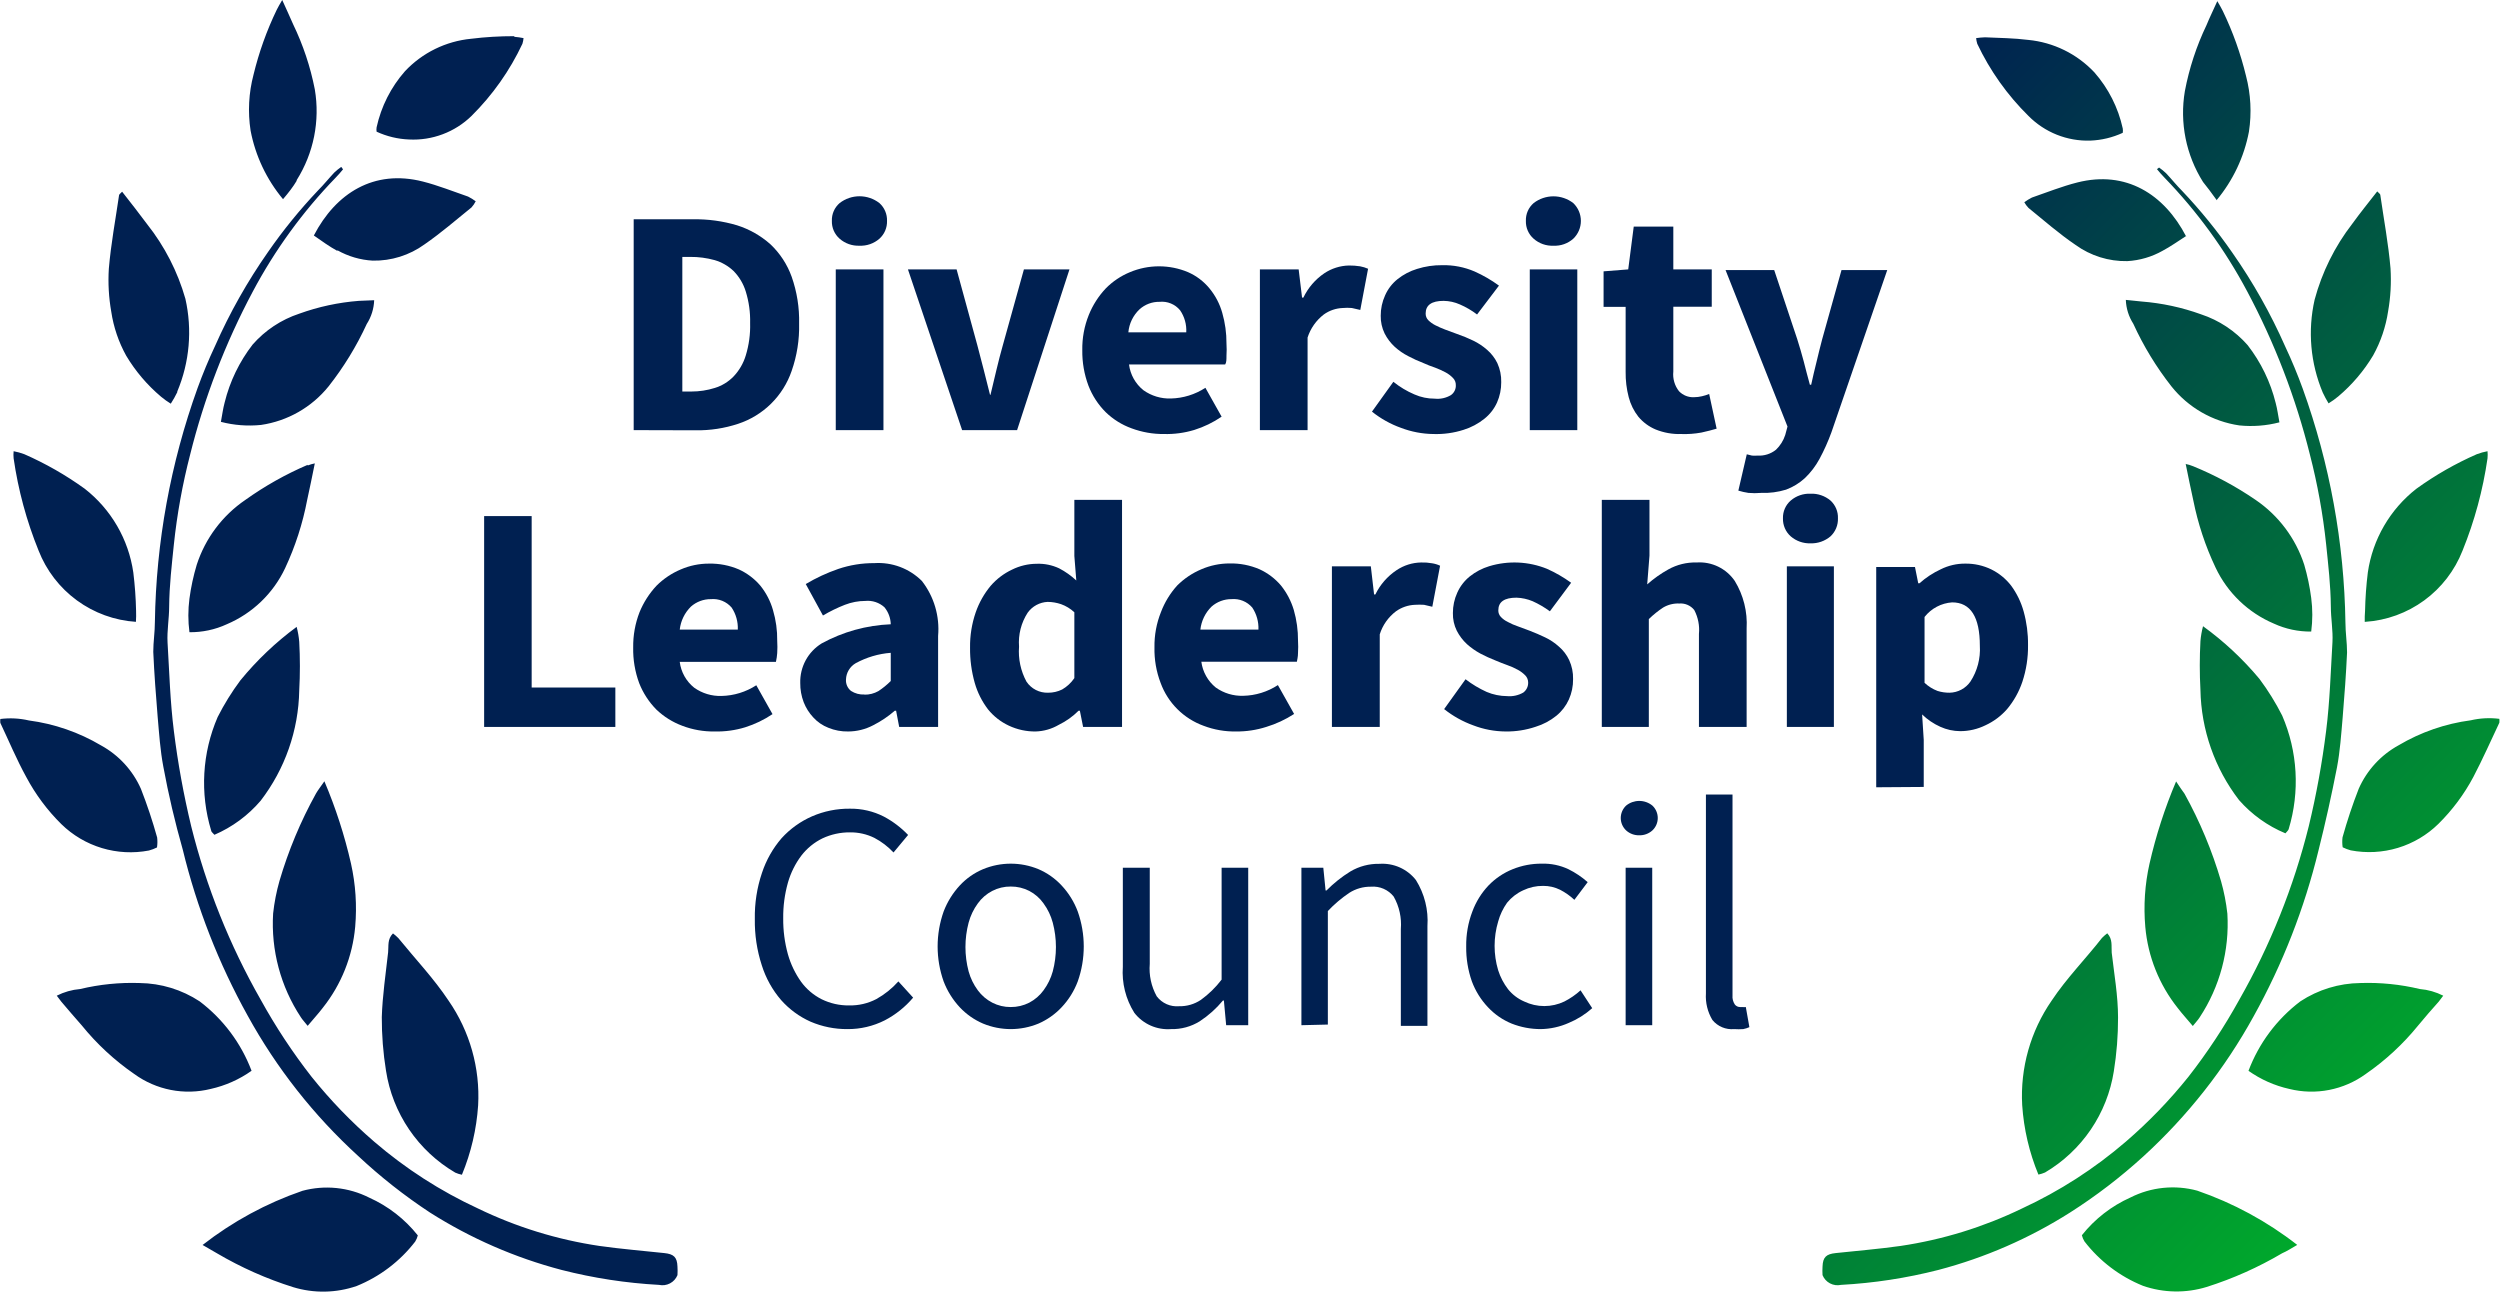 <svg width="220" height="114" viewBox="0 0 220 114" fill="none" xmlns="http://www.w3.org/2000/svg">
<g clip-path="url(#clip0_417_20526)">
<path d="M55.764 37.851V19.297H61.002C62.306 19.276 63.605 19.454 64.855 19.825C65.942 20.168 66.944 20.737 67.796 21.495C68.635 22.286 69.275 23.264 69.665 24.349C70.133 25.678 70.356 27.08 70.322 28.488C70.355 29.901 70.132 31.308 69.665 32.642C69.293 33.728 68.674 34.714 67.857 35.521C67.039 36.329 66.046 36.936 64.955 37.295C63.754 37.692 62.495 37.885 61.23 37.866L55.764 37.851ZM60.045 34.454H60.845C61.542 34.455 62.235 34.349 62.9 34.14C63.529 33.948 64.098 33.6 64.556 33.127C65.051 32.605 65.417 31.974 65.626 31.286C65.909 30.362 66.04 29.398 66.011 28.431C66.035 27.489 65.905 26.549 65.626 25.648C65.418 24.972 65.051 24.355 64.556 23.85C64.087 23.404 63.52 23.077 62.9 22.893C62.194 22.697 61.463 22.601 60.73 22.608H60.045V34.454Z" fill="#002051"/>
<path d="M75.631 21.623C74.994 21.648 74.371 21.429 73.89 21.009C73.667 20.815 73.489 20.573 73.371 20.302C73.252 20.03 73.196 19.735 73.205 19.439C73.194 19.143 73.249 18.848 73.368 18.576C73.487 18.304 73.665 18.063 73.89 17.869C74.39 17.482 75.005 17.271 75.638 17.271C76.271 17.271 76.886 17.482 77.387 17.869C77.607 18.066 77.781 18.308 77.897 18.58C78.013 18.851 78.068 19.145 78.058 19.439C78.067 19.734 78.011 20.027 77.896 20.298C77.78 20.57 77.606 20.812 77.387 21.009C76.902 21.431 76.273 21.651 75.631 21.623ZM73.547 37.851V23.707H77.744V37.851H73.547Z" fill="#002051"/>
<path d="M84.666 37.851L79.899 23.707H84.181L86.007 30.387C86.188 31.081 86.374 31.795 86.564 32.528C86.75 33.27 86.921 33.955 87.121 34.74H87.164C87.335 33.998 87.506 33.313 87.692 32.528C87.877 31.743 88.049 31.1 88.248 30.387L90.104 23.707H94.114L89.504 37.851H84.666Z" fill="#002051"/>
<path d="M102.435 38.194C101.461 38.204 100.494 38.034 99.581 37.694C98.727 37.386 97.948 36.9 97.297 36.267C96.636 35.606 96.121 34.813 95.784 33.941C95.41 32.941 95.227 31.881 95.242 30.815C95.223 29.755 95.418 28.701 95.813 27.718C96.162 26.851 96.67 26.057 97.311 25.377C97.917 24.763 98.64 24.277 99.438 23.95C100.247 23.61 101.116 23.436 101.993 23.436C102.87 23.436 103.739 23.61 104.548 23.95C105.279 24.271 105.925 24.76 106.432 25.377C106.954 26.009 107.338 26.743 107.559 27.532C107.811 28.409 107.936 29.317 107.93 30.23C107.953 30.586 107.953 30.944 107.93 31.3C107.93 31.643 107.93 31.899 107.816 32.071H99.353C99.464 32.964 99.92 33.778 100.623 34.34C101.325 34.84 102.173 35.096 103.035 35.068C104.116 35.043 105.169 34.717 106.075 34.126L107.502 36.667C106.761 37.175 105.948 37.569 105.09 37.837C104.23 38.096 103.334 38.217 102.435 38.194ZM99.295 29.245H104.391C104.429 28.556 104.239 27.873 103.848 27.304C103.631 27.04 103.352 26.834 103.035 26.705C102.719 26.575 102.376 26.526 102.036 26.561C101.389 26.55 100.761 26.785 100.28 27.218C99.716 27.751 99.365 28.472 99.295 29.245Z" fill="#002051"/>
<path d="M110.871 37.851V23.707H114.282L114.582 26.191H114.696C115.109 25.326 115.744 24.588 116.537 24.05C117.18 23.619 117.933 23.382 118.706 23.364C119.036 23.361 119.365 23.385 119.691 23.436C119.931 23.481 120.166 23.553 120.391 23.65L119.705 27.275L118.963 27.104C118.697 27.08 118.43 27.08 118.164 27.104C117.563 27.126 116.982 27.324 116.494 27.675C115.824 28.191 115.327 28.897 115.067 29.702V37.851H110.871Z" fill="#002051"/>
<path d="M126.142 38.194C125.166 38.183 124.2 37.999 123.288 37.651C122.363 37.321 121.5 36.838 120.733 36.224L122.617 33.598C123.181 34.053 123.806 34.427 124.473 34.711C125.035 34.958 125.643 35.085 126.257 35.082C126.754 35.135 127.255 35.025 127.684 34.768C127.824 34.669 127.938 34.536 128.012 34.381C128.087 34.226 128.122 34.055 128.112 33.883C128.114 33.77 128.094 33.658 128.052 33.552C128.011 33.447 127.948 33.351 127.869 33.27C127.679 33.069 127.457 32.9 127.213 32.77C126.917 32.613 126.612 32.475 126.299 32.356C125.94 32.237 125.588 32.099 125.243 31.942C124.794 31.769 124.355 31.569 123.93 31.343C123.495 31.122 123.092 30.844 122.731 30.515C122.369 30.18 122.069 29.784 121.846 29.345C121.611 28.86 121.494 28.327 121.504 27.789C121.5 27.169 121.632 26.555 121.889 25.991C122.134 25.433 122.511 24.943 122.988 24.563C123.497 24.158 124.078 23.853 124.701 23.664C125.416 23.439 126.163 23.328 126.913 23.336C127.894 23.314 128.867 23.504 129.768 23.892C130.523 24.23 131.241 24.646 131.909 25.134L129.982 27.675C129.515 27.32 129.007 27.023 128.469 26.79C128.019 26.59 127.534 26.483 127.042 26.476C125.985 26.476 125.457 26.847 125.457 27.589C125.455 27.697 125.474 27.804 125.513 27.905C125.552 28.005 125.611 28.097 125.686 28.174C125.866 28.353 126.073 28.502 126.299 28.617C126.582 28.761 126.873 28.89 127.17 29.002L128.212 29.387C128.699 29.553 129.176 29.748 129.639 29.973C130.084 30.186 130.497 30.46 130.867 30.786C131.243 31.111 131.549 31.51 131.766 31.957C132.005 32.48 132.122 33.051 132.108 33.627C132.114 34.245 131.987 34.859 131.737 35.425C131.485 35.982 131.103 36.471 130.624 36.852C130.081 37.287 129.462 37.617 128.797 37.823C127.94 38.098 127.042 38.223 126.142 38.194Z" fill="#002051"/>
<path d="M136.704 21.623C136.066 21.651 135.442 21.431 134.963 21.009C134.74 20.815 134.562 20.573 134.444 20.302C134.325 20.03 134.269 19.736 134.278 19.439C134.267 19.143 134.322 18.848 134.441 18.576C134.559 18.304 134.738 18.063 134.963 17.869C135.462 17.485 136.074 17.277 136.704 17.277C137.334 17.277 137.946 17.485 138.446 17.869C138.658 18.072 138.827 18.316 138.943 18.585C139.058 18.855 139.118 19.146 139.118 19.439C139.118 19.733 139.058 20.023 138.943 20.293C138.827 20.563 138.658 20.807 138.446 21.009C137.967 21.433 137.342 21.653 136.704 21.623ZM134.62 37.851V23.707H138.802V37.851H134.62Z" fill="#002051"/>
<path d="M147.937 38.194C147.17 38.218 146.407 38.081 145.696 37.794C145.111 37.548 144.593 37.166 144.183 36.681C143.781 36.171 143.489 35.583 143.327 34.954C143.136 34.223 143.045 33.469 143.056 32.713V27.004H141.115V23.878L143.284 23.707L143.769 19.939H147.252V23.707H150.634V26.99H147.252V32.699C147.188 33.318 147.367 33.937 147.751 34.426C147.922 34.604 148.128 34.744 148.357 34.835C148.586 34.926 148.832 34.967 149.079 34.954C149.314 34.953 149.549 34.924 149.778 34.868C149.993 34.821 150.203 34.754 150.406 34.668L151.063 37.723C150.692 37.837 150.235 37.951 149.721 38.065C149.133 38.173 148.534 38.216 147.937 38.194Z" fill="#002051"/>
<path d="M154.973 43.375C154.603 43.408 154.23 43.408 153.86 43.375C153.561 43.33 153.265 43.264 152.975 43.175L153.717 39.978L154.174 40.092C154.336 40.105 154.498 40.105 154.659 40.092C155.247 40.129 155.827 39.946 156.286 39.578C156.66 39.219 156.94 38.773 157.1 38.279L157.3 37.537L151.848 23.764H156.129L158.156 29.844C158.356 30.487 158.556 31.143 158.727 31.8C158.898 32.456 159.07 33.156 159.269 33.855H159.384C159.526 33.198 159.683 32.528 159.855 31.843C160.012 31.172 160.183 30.501 160.354 29.844L162.053 23.764H166.078L161.168 38.037C160.874 38.847 160.521 39.634 160.112 40.392C159.774 41.017 159.34 41.585 158.827 42.076C158.345 42.517 157.783 42.861 157.171 43.089C156.46 43.307 155.717 43.404 154.973 43.375Z" fill="#002051"/>
<path d="M42.604 63.97V45.416H46.786V60.502H54.151V63.97H42.604Z" fill="#002051"/>
<path d="M62.9 64.37C61.925 64.387 60.956 64.217 60.045 63.87C59.195 63.555 58.418 63.069 57.762 62.443C57.105 61.778 56.591 60.987 56.249 60.117C55.878 59.112 55.699 58.047 55.721 56.977C55.706 55.918 55.895 54.867 56.277 53.88C56.63 53.015 57.138 52.221 57.776 51.539C58.387 50.931 59.109 50.447 59.903 50.112C60.687 49.772 61.532 49.597 62.386 49.598C63.293 49.579 64.193 49.754 65.027 50.112C65.751 50.444 66.394 50.931 66.911 51.539C67.423 52.175 67.802 52.908 68.024 53.694C68.283 54.569 68.408 55.479 68.395 56.392C68.417 56.753 68.417 57.115 68.395 57.476C68.377 57.736 68.339 57.993 68.281 58.247H59.817C59.929 59.14 60.384 59.954 61.087 60.516C61.79 61.017 62.637 61.272 63.499 61.244C64.585 61.22 65.643 60.894 66.554 60.302L67.981 62.843C67.241 63.341 66.434 63.73 65.583 63.999C64.715 64.266 63.809 64.391 62.9 64.37ZM59.817 55.407H64.927C64.956 54.719 64.766 54.039 64.384 53.466C64.161 53.206 63.879 53.002 63.561 52.873C63.243 52.744 62.899 52.693 62.557 52.724C61.911 52.719 61.286 52.953 60.802 53.38C60.251 53.923 59.903 54.638 59.817 55.407Z" fill="#002051"/>
<path d="M74.646 64.37C74.045 64.383 73.447 64.271 72.891 64.042C72.384 63.844 71.929 63.532 71.564 63.128C71.2 62.739 70.914 62.283 70.721 61.787C70.518 61.249 70.416 60.678 70.422 60.103C70.403 59.408 70.568 58.721 70.898 58.109C71.229 57.498 71.714 56.985 72.306 56.62C74.176 55.598 76.257 55.021 78.386 54.936C78.374 54.388 78.178 53.86 77.829 53.437C77.605 53.234 77.34 53.079 77.053 52.983C76.765 52.887 76.461 52.852 76.159 52.881C75.539 52.882 74.925 52.998 74.347 53.223C73.68 53.484 73.035 53.799 72.42 54.165L70.907 51.396C71.811 50.857 72.767 50.412 73.761 50.069C74.786 49.722 75.862 49.548 76.944 49.555C77.713 49.505 78.483 49.619 79.204 49.889C79.925 50.16 80.581 50.581 81.126 51.125C82.195 52.5 82.705 54.228 82.553 55.964V63.971H79.128L78.857 62.543H78.743C78.161 63.049 77.518 63.48 76.83 63.828C76.156 64.181 75.407 64.367 74.646 64.37ZM76.074 61.13C76.504 61.137 76.927 61.028 77.301 60.816C77.692 60.559 78.055 60.262 78.386 59.931V57.448C77.305 57.531 76.255 57.843 75.303 58.361C75.051 58.507 74.84 58.714 74.69 58.964C74.54 59.214 74.456 59.498 74.447 59.789C74.432 59.981 74.465 60.173 74.542 60.35C74.619 60.527 74.739 60.682 74.889 60.802C75.24 61.03 75.656 61.14 76.074 61.116V61.13Z" fill="#002051"/>
<path d="M91.146 64.37C90.327 64.381 89.517 64.205 88.776 63.856C88.067 63.525 87.442 63.037 86.95 62.429C86.417 61.733 86.02 60.944 85.779 60.102C85.492 59.091 85.353 58.043 85.365 56.991C85.351 55.933 85.52 54.88 85.865 53.88C86.16 53.032 86.604 52.244 87.178 51.553C87.699 50.951 88.341 50.465 89.062 50.126C89.736 49.791 90.478 49.616 91.231 49.612C91.91 49.587 92.585 49.724 93.201 50.012C93.751 50.298 94.26 50.658 94.714 51.082L94.543 48.927V43.989H98.739V63.97H95.313L95.028 62.543H94.914C94.407 63.051 93.818 63.471 93.172 63.785C92.556 64.146 91.859 64.347 91.146 64.37ZM92.23 60.959C92.661 60.962 93.086 60.865 93.472 60.673C93.899 60.425 94.265 60.083 94.543 59.674V53.88C94.205 53.565 93.807 53.322 93.372 53.166C92.995 53.039 92.6 52.971 92.202 52.966C91.853 52.98 91.513 53.073 91.206 53.239C90.899 53.405 90.635 53.638 90.432 53.922C89.861 54.807 89.595 55.855 89.676 56.905C89.593 57.975 89.821 59.045 90.332 59.988C90.54 60.298 90.824 60.549 91.156 60.719C91.488 60.889 91.858 60.971 92.23 60.959Z" fill="#002051"/>
<path d="M108.773 64.37C107.798 64.387 106.829 64.217 105.918 63.87C105.051 63.556 104.263 63.056 103.61 62.405C102.956 61.754 102.453 60.968 102.136 60.102C101.753 59.101 101.569 58.034 101.593 56.962C101.576 55.902 101.77 54.849 102.164 53.865C102.49 53.003 102.974 52.209 103.592 51.525C104.202 50.917 104.924 50.432 105.718 50.097C106.502 49.758 107.347 49.583 108.202 49.583C109.108 49.563 110.009 49.738 110.842 50.097C111.567 50.43 112.21 50.917 112.726 51.525C113.238 52.163 113.62 52.895 113.854 53.68C114.106 54.556 114.231 55.465 114.225 56.377C114.247 56.739 114.247 57.101 114.225 57.462C114.225 57.804 114.153 58.061 114.125 58.233H105.718C105.835 59.124 106.29 59.936 106.988 60.502C107.691 61.002 108.538 61.258 109.4 61.23C110.487 61.208 111.545 60.881 112.455 60.288L113.882 62.828C113.121 63.322 112.295 63.707 111.427 63.97C110.569 64.244 109.673 64.379 108.773 64.37ZM105.633 55.407H110.742C110.771 54.719 110.581 54.039 110.2 53.466C109.976 53.205 109.694 53.002 109.376 52.873C109.058 52.744 108.714 52.693 108.373 52.723C107.727 52.719 107.102 52.953 106.617 53.38C106.066 53.922 105.718 54.638 105.633 55.407Z" fill="#002051"/>
<path d="M117.208 63.971V49.84H120.633L120.919 52.31H121.033C121.452 51.449 122.092 50.715 122.888 50.183C123.53 49.749 124.284 49.511 125.058 49.498C125.383 49.488 125.708 49.511 126.028 49.569C126.271 49.606 126.506 49.678 126.728 49.783L126.043 53.394L125.315 53.223C125.049 53.206 124.782 53.206 124.515 53.223C123.915 53.247 123.335 53.445 122.846 53.794C122.17 54.305 121.672 55.013 121.418 55.821V63.971H117.208Z" fill="#002051"/>
<path d="M132.494 64.37C131.517 64.363 130.55 64.18 129.639 63.828C128.716 63.495 127.853 63.012 127.084 62.401L128.968 59.774C129.542 60.216 130.165 60.589 130.824 60.888C131.393 61.129 132.004 61.255 132.622 61.259C133.119 61.303 133.617 61.194 134.05 60.945C134.187 60.843 134.298 60.709 134.373 60.555C134.447 60.401 134.483 60.231 134.478 60.06C134.478 59.832 134.391 59.612 134.235 59.446C134.043 59.247 133.821 59.079 133.579 58.947C133.281 58.783 132.971 58.645 132.651 58.533C132.308 58.404 131.951 58.276 131.595 58.119C131.146 57.943 130.708 57.742 130.282 57.519C129.85 57.286 129.448 57.004 129.083 56.677C128.723 56.341 128.423 55.945 128.198 55.507C127.96 55.023 127.842 54.49 127.855 53.951C127.852 53.331 127.983 52.717 128.241 52.153C128.489 51.597 128.866 51.108 129.34 50.725C129.848 50.32 130.43 50.015 131.052 49.826C132.722 49.321 134.515 49.401 136.133 50.055C136.883 50.389 137.595 50.801 138.26 51.282L136.39 53.794C135.918 53.447 135.411 53.151 134.877 52.909C134.425 52.718 133.941 52.612 133.45 52.595C132.38 52.595 131.852 52.966 131.852 53.708C131.848 53.816 131.867 53.924 131.906 54.024C131.945 54.125 132.004 54.217 132.08 54.294C132.255 54.478 132.463 54.628 132.694 54.736C132.977 54.889 133.273 55.018 133.579 55.121L134.62 55.507C135.077 55.678 135.52 55.878 135.976 56.092C136.418 56.302 136.827 56.577 137.19 56.906C137.57 57.232 137.877 57.636 138.089 58.09C138.328 58.614 138.445 59.185 138.431 59.76C138.439 60.379 138.313 60.993 138.06 61.558C137.809 62.113 137.433 62.602 136.961 62.986C136.42 63.423 135.8 63.753 135.134 63.956C134.284 64.243 133.391 64.383 132.494 64.37Z" fill="#002051"/>
<path d="M140.958 63.97V43.989H145.154V48.898L144.954 51.425C145.523 50.921 146.145 50.48 146.809 50.111C147.571 49.685 148.434 49.473 149.307 49.498C149.959 49.453 150.612 49.58 151.2 49.865C151.789 50.151 152.292 50.585 152.661 51.125C153.426 52.38 153.789 53.839 153.703 55.307V63.97H149.507V55.792C149.578 55.063 149.434 54.328 149.093 53.68C148.937 53.484 148.736 53.33 148.508 53.231C148.279 53.131 148.029 53.089 147.78 53.109C147.28 53.086 146.783 53.21 146.353 53.466C145.903 53.764 145.483 54.103 145.097 54.479V63.97H140.958Z" fill="#002051"/>
<path d="M159.327 47.814C158.69 47.835 158.068 47.616 157.585 47.2C157.362 47.002 157.185 46.758 157.067 46.484C156.949 46.21 156.892 45.914 156.9 45.616C156.891 45.32 156.947 45.025 157.066 44.754C157.184 44.482 157.362 44.24 157.585 44.046C158.07 43.634 158.691 43.42 159.327 43.446C159.966 43.42 160.592 43.634 161.082 44.046C161.3 44.244 161.471 44.487 161.584 44.758C161.698 45.029 161.751 45.322 161.739 45.616C161.749 45.911 161.695 46.206 161.582 46.479C161.469 46.752 161.298 46.998 161.082 47.2C160.593 47.615 159.968 47.834 159.327 47.814ZM157.243 63.971V49.84H161.382V63.971H157.243Z" fill="#002051"/>
<path d="M165.107 69.28V49.897H168.518L168.804 51.325H168.918C169.478 50.827 170.108 50.413 170.788 50.097C171.457 49.764 172.195 49.593 172.943 49.598C173.738 49.587 174.526 49.763 175.241 50.111C175.922 50.449 176.518 50.937 176.982 51.539C177.483 52.222 177.855 52.991 178.081 53.808C178.348 54.77 178.478 55.764 178.466 56.763C178.482 57.863 178.313 58.958 177.967 60.002C177.672 60.878 177.217 61.691 176.625 62.4C176.095 63.005 175.444 63.492 174.713 63.828C174.024 64.165 173.267 64.341 172.5 64.341C171.895 64.339 171.296 64.207 170.745 63.956C170.153 63.69 169.612 63.323 169.146 62.871L169.289 65.112V69.251L165.107 69.28ZM171.558 60.959C171.921 60.953 172.278 60.86 172.598 60.689C172.918 60.518 173.193 60.273 173.4 59.974C174.004 59.043 174.294 57.942 174.227 56.834C174.227 54.293 173.414 53.009 171.787 53.009C171.315 53.041 170.855 53.171 170.437 53.393C170.019 53.614 169.652 53.921 169.36 54.293V60.088C169.69 60.399 170.078 60.641 170.502 60.802C170.844 60.909 171.2 60.962 171.558 60.959Z" fill="#002051"/>
<path d="M74.575 90.561C73.457 90.569 72.348 90.346 71.321 89.904C70.335 89.462 69.454 88.814 68.737 88.006C67.97 87.114 67.392 86.074 67.039 84.951C66.61 83.634 66.403 82.255 66.425 80.869C66.4 79.492 66.612 78.121 67.053 76.816C67.422 75.694 68.009 74.656 68.78 73.762C69.529 72.938 70.444 72.281 71.464 71.835C72.509 71.383 73.636 71.155 74.775 71.164C75.821 71.147 76.855 71.387 77.786 71.863C78.577 72.284 79.295 72.829 79.913 73.476L78.629 75.018C78.143 74.498 77.573 74.064 76.944 73.733C76.279 73.405 75.545 73.239 74.803 73.248C73.965 73.24 73.136 73.421 72.377 73.776C71.651 74.131 71.016 74.649 70.522 75.289C69.984 76.004 69.583 76.812 69.337 77.672C69.05 78.694 68.911 79.751 68.923 80.812C68.912 81.883 69.051 82.949 69.337 83.981C69.582 84.845 69.973 85.661 70.493 86.393C70.966 87.043 71.588 87.572 72.306 87.934C73.056 88.302 73.882 88.488 74.718 88.477C75.551 88.496 76.376 88.305 77.116 87.92C77.845 87.514 78.501 86.988 79.057 86.364L80.356 87.792C79.661 88.614 78.813 89.293 77.858 89.79C76.841 90.305 75.715 90.57 74.575 90.561Z" fill="#002051"/>
<path d="M88.948 90.561C88.11 90.56 87.281 90.395 86.507 90.075C85.736 89.745 85.041 89.259 84.466 88.648C83.848 87.986 83.363 87.21 83.039 86.365C82.335 84.374 82.335 82.203 83.039 80.213C83.364 79.363 83.848 78.583 84.466 77.915C85.038 77.3 85.734 76.814 86.507 76.488C88.07 75.841 89.826 75.841 91.388 76.488C92.156 76.818 92.846 77.304 93.415 77.915C94.038 78.579 94.524 79.36 94.842 80.213C95.547 82.203 95.547 84.374 94.842 86.365C94.523 87.213 94.038 87.99 93.415 88.648C92.843 89.256 92.153 89.741 91.388 90.075C90.614 90.395 89.785 90.56 88.948 90.561ZM88.948 88.62C89.513 88.624 90.071 88.492 90.575 88.234C91.071 87.974 91.501 87.603 91.831 87.15C92.203 86.648 92.478 86.082 92.644 85.48C93.015 84.076 93.015 82.601 92.644 81.198C92.481 80.586 92.205 80.01 91.831 79.499C91.506 79.038 91.075 78.661 90.575 78.4C90.071 78.143 89.513 78.01 88.948 78.015C88.382 78.009 87.823 78.141 87.321 78.4C86.816 78.661 86.381 79.037 86.05 79.499C85.676 80.01 85.4 80.586 85.237 81.198C84.867 82.601 84.867 84.076 85.237 85.48C85.403 86.082 85.679 86.648 86.05 87.15C86.385 87.604 86.82 87.975 87.321 88.234C87.823 88.493 88.382 88.626 88.948 88.62Z" fill="#002051"/>
<path d="M103.049 90.561C102.436 90.606 101.82 90.5 101.258 90.251C100.695 90.002 100.202 89.618 99.824 89.133C99.063 87.924 98.708 86.504 98.81 85.08V76.359H101.179V84.823C101.097 85.814 101.311 86.808 101.793 87.677C102.021 87.977 102.321 88.214 102.666 88.367C103.01 88.519 103.388 88.581 103.763 88.548C104.442 88.563 105.11 88.369 105.675 87.991C106.368 87.489 106.984 86.888 107.502 86.207V76.359H109.843V90.218H107.902L107.702 88.049H107.616C107.03 88.755 106.343 89.371 105.575 89.875C104.818 90.345 103.94 90.583 103.049 90.561Z" fill="#002051"/>
<path d="M114.524 90.218V76.359H116.451L116.651 78.358H116.737C117.367 77.719 118.071 77.158 118.835 76.688C119.608 76.231 120.492 75.999 121.39 76.017C122.001 75.975 122.613 76.083 123.173 76.331C123.732 76.58 124.223 76.962 124.601 77.444C125.357 78.655 125.712 80.073 125.614 81.498V90.275H123.274V81.754C123.354 80.761 123.136 79.767 122.646 78.9C122.411 78.601 122.105 78.365 121.756 78.213C121.408 78.061 121.026 77.998 120.647 78.029C119.97 78.019 119.305 78.207 118.735 78.572C118.05 79.034 117.418 79.57 116.851 80.17V90.161L114.524 90.218Z" fill="#002051"/>
<path d="M135.591 90.561C134.712 90.562 133.84 90.398 133.022 90.075C132.238 89.753 131.532 89.266 130.952 88.648C130.327 87.991 129.842 87.214 129.525 86.364C129.18 85.379 129.011 84.34 129.026 83.296C129.009 82.243 129.193 81.197 129.568 80.213C129.883 79.358 130.369 78.576 130.995 77.915C131.596 77.295 132.32 76.808 133.122 76.487C133.933 76.16 134.801 75.995 135.677 76.002C136.484 75.978 137.286 76.144 138.017 76.487C138.632 76.791 139.203 77.175 139.716 77.629L138.545 79.185C138.169 78.834 137.747 78.536 137.289 78.3C136.824 78.07 136.31 77.952 135.791 77.958C135.189 77.951 134.593 78.083 134.05 78.343C133.494 78.593 133.006 78.969 132.622 79.442C132.265 79.943 131.999 80.504 131.837 81.098C131.421 82.495 131.421 83.983 131.837 85.379C132.028 85.982 132.323 86.547 132.708 87.049C133.088 87.522 133.578 87.895 134.135 88.134C134.685 88.397 135.288 88.534 135.898 88.534C136.508 88.534 137.11 88.397 137.661 88.134C138.178 87.871 138.658 87.54 139.088 87.149L140.115 88.719C139.503 89.265 138.804 89.704 138.046 90.018C137.272 90.362 136.437 90.547 135.591 90.561Z" fill="#002051"/>
<path d="M144.255 73.505C143.828 73.516 143.414 73.363 143.098 73.076C142.949 72.936 142.831 72.767 142.749 72.579C142.668 72.392 142.626 72.189 142.626 71.985C142.626 71.78 142.668 71.578 142.749 71.39C142.831 71.202 142.949 71.033 143.098 70.893C143.425 70.626 143.833 70.481 144.255 70.481C144.676 70.481 145.084 70.626 145.411 70.893C145.56 71.033 145.678 71.202 145.76 71.39C145.841 71.578 145.883 71.78 145.883 71.985C145.883 72.189 145.841 72.392 145.76 72.579C145.678 72.767 145.56 72.936 145.411 73.076C145.095 73.363 144.681 73.516 144.255 73.505ZM143.056 90.218V76.359H145.396V90.218H143.056Z" fill="#002051"/>
<path d="M152.604 90.561C152.244 90.594 151.882 90.538 151.549 90.399C151.215 90.259 150.921 90.04 150.692 89.761C150.269 89.056 150.07 88.24 150.121 87.421V69.922H152.461V87.592C152.436 87.873 152.507 88.155 152.661 88.391C152.714 88.462 152.783 88.519 152.863 88.559C152.942 88.599 153.029 88.619 153.118 88.619H153.332C153.431 88.635 153.533 88.635 153.632 88.619L153.946 90.389C153.772 90.467 153.59 90.525 153.403 90.561C153.137 90.579 152.87 90.579 152.604 90.561Z" fill="#002051"/>
<path d="M30.187 14.901C29.973 15.158 29.759 15.415 29.516 15.657C26.638 18.631 24.193 21.994 22.251 25.648C19.828 30.194 17.972 35.021 16.728 40.021C16.058 42.613 15.581 45.251 15.3 47.914C15.115 49.726 14.901 51.539 14.886 53.38C14.886 54.436 14.687 55.492 14.744 56.534C14.901 59.132 14.972 61.73 15.3 64.327C15.651 67.151 16.161 69.953 16.828 72.72C18.158 78.056 20.213 83.185 22.936 87.963C24.248 90.343 25.746 92.615 27.418 94.757C29.075 96.825 30.919 98.736 32.927 100.466C35.685 102.839 38.759 104.818 42.062 106.346C45.438 107.981 49.042 109.092 52.752 109.643C54.665 109.914 56.606 110.071 58.461 110.271C59.289 110.357 59.589 110.628 59.617 111.456C59.633 111.708 59.633 111.96 59.617 112.212C59.49 112.524 59.258 112.781 58.96 112.937C58.662 113.094 58.319 113.141 57.99 113.069C55.099 112.912 52.231 112.472 49.426 111.756C45.326 110.679 41.416 108.975 37.837 106.703C35.586 105.222 33.465 103.551 31.5 101.708C27.611 98.156 24.332 93.99 21.794 89.376C19.245 84.787 17.325 79.876 16.085 74.775C15.391 72.329 14.82 69.894 14.373 67.467C14.101 66.04 14.002 64.541 13.873 63.071C13.716 61.173 13.573 59.275 13.488 57.362C13.488 56.492 13.63 55.607 13.63 54.736C13.737 47.715 15.006 40.761 17.384 34.155C17.841 32.899 18.355 31.657 18.926 30.444C20.208 27.539 21.771 24.766 23.593 22.166C24.919 20.253 26.388 18.445 27.989 16.756C28.488 16.257 28.931 15.7 29.416 15.186C29.608 15.004 29.813 14.837 30.03 14.687L30.187 14.901ZM34.155 83.795C33.941 85.722 33.655 87.635 33.598 89.504C33.593 91.087 33.717 92.666 33.969 94.229C34.255 96.082 34.951 97.848 36.005 99.398C37.059 100.949 38.446 102.245 40.064 103.192C40.251 103.275 40.448 103.337 40.649 103.377C41.454 101.432 41.936 99.369 42.076 97.269C42.257 93.997 41.343 90.757 39.478 88.063C38.18 86.107 36.538 84.38 35.054 82.553C34.907 82.405 34.749 82.266 34.583 82.14C34.069 82.653 34.212 83.253 34.155 83.795ZM19.111 110.3C21.218 111.539 23.459 112.535 25.791 113.268C27.619 113.828 29.578 113.793 31.386 113.169C33.42 112.346 35.199 110.996 36.538 109.258C36.643 109.091 36.72 108.907 36.767 108.715C35.627 107.279 34.158 106.139 32.485 105.39C30.67 104.474 28.581 104.261 26.619 104.79C23.445 105.882 20.474 107.493 17.827 109.558C18.398 109.872 18.74 110.1 19.111 110.3ZM17.57 88.12C16 87.088 14.167 86.528 12.289 86.507C10.527 86.447 8.765 86.625 7.051 87.035C6.334 87.096 5.637 87.295 4.995 87.62L5.395 88.148C5.995 88.848 6.608 89.576 7.193 90.232C8.522 91.873 10.079 93.315 11.818 94.514C12.775 95.209 13.873 95.687 15.034 95.914C16.195 96.141 17.392 96.111 18.54 95.827C19.833 95.538 21.056 94.995 22.137 94.229C21.221 91.803 19.637 89.685 17.57 88.12ZM27.803 69.837C26.453 72.275 25.375 74.855 24.592 77.529C24.327 78.464 24.14 79.419 24.035 80.384C23.838 83.613 24.694 86.819 26.476 89.519C26.619 89.747 26.819 89.947 27.075 90.275C27.546 89.704 28.003 89.219 28.403 88.691C30.033 86.643 31.025 84.162 31.257 81.554C31.419 79.691 31.294 77.814 30.886 75.988C30.321 73.512 29.538 71.09 28.546 68.752C28.189 69.266 27.975 69.537 27.803 69.837ZM13.83 73.704C13.427 72.254 12.951 70.825 12.403 69.423C11.685 67.796 10.451 66.451 8.892 65.597C6.945 64.444 4.784 63.696 2.541 63.4C1.717 63.208 0.867 63.165 0.029 63.271C0.017 63.385 0.017 63.5 0.029 63.614C0.785 65.212 1.456 66.825 2.312 68.381C3.125 69.908 4.164 71.304 5.395 72.52C6.397 73.5 7.621 74.224 8.963 74.629C10.305 75.034 11.725 75.109 13.102 74.846C13.349 74.78 13.588 74.689 13.816 74.575C13.859 74.287 13.864 73.994 13.83 73.704ZM21.152 59.874C20.395 60.89 19.726 61.969 19.154 63.1C17.788 66.258 17.586 69.798 18.583 73.091C18.583 73.205 18.74 73.305 18.869 73.462C20.436 72.788 21.828 71.762 22.936 70.465C25.079 67.677 26.27 64.275 26.333 60.759C26.41 59.333 26.41 57.904 26.333 56.477C26.295 56.034 26.219 55.594 26.105 55.164C24.264 56.521 22.6 58.103 21.152 59.874ZM11.975 53.751C11.951 52.625 11.87 51.501 11.732 50.383C11.312 47.462 9.777 44.818 7.45 43.004C5.788 41.805 4.004 40.786 2.127 39.964C1.825 39.852 1.515 39.766 1.199 39.707C1.178 39.916 1.178 40.126 1.199 40.335C1.601 43.121 2.339 45.847 3.397 48.456C4.082 50.206 5.251 51.725 6.767 52.834C8.284 53.944 10.085 54.599 11.961 54.722C11.982 54.399 11.986 54.075 11.975 53.751ZM27.075 40.906C25.143 41.734 23.306 42.768 21.595 43.989C19.574 45.364 18.067 47.372 17.313 49.698C17.02 50.673 16.805 51.671 16.671 52.681C16.543 53.661 16.543 54.654 16.671 55.635C17.803 55.648 18.924 55.41 19.953 54.936C22.215 53.977 24.044 52.219 25.091 49.997C25.986 48.083 26.638 46.064 27.033 43.989C27.261 42.975 27.461 41.948 27.703 40.777C27.489 40.819 27.279 40.882 27.075 40.963V40.906ZM31.571 26.476C29.783 26.615 28.021 26.994 26.333 27.604C24.751 28.127 23.337 29.063 22.237 30.315C21.065 31.827 20.224 33.568 19.768 35.425C19.625 35.953 19.554 36.51 19.439 37.123C20.589 37.423 21.783 37.514 22.965 37.395C25.306 37.054 27.432 35.84 28.917 33.998C30.247 32.309 31.373 30.47 32.271 28.517C32.674 27.889 32.901 27.165 32.927 26.419L31.571 26.476ZM15.6 34.454C16.683 31.874 16.932 29.02 16.314 26.29C15.633 23.902 14.488 21.671 12.945 19.725C12.246 18.783 11.518 17.855 10.747 16.87C10.605 17.027 10.476 17.099 10.476 17.184C10.162 19.34 9.763 21.466 9.577 23.65C9.499 24.915 9.571 26.184 9.791 27.432C9.995 28.79 10.439 30.099 11.104 31.3C11.92 32.665 12.957 33.886 14.173 34.911C14.443 35.136 14.729 35.342 15.029 35.525C15.24 35.199 15.43 34.86 15.6 34.511V34.454ZM45.259 3.183C43.989 3.183 42.718 3.254 41.462 3.411C39.239 3.625 37.17 4.639 35.639 6.266C34.401 7.674 33.542 9.373 33.141 11.204C33.12 11.332 33.12 11.462 33.141 11.589C34.038 12.003 35.008 12.236 35.996 12.275C37.005 12.327 38.014 12.17 38.959 11.813C39.905 11.457 40.767 10.91 41.491 10.205C43.345 8.367 44.862 6.217 45.972 3.854C46.023 3.691 46.056 3.524 46.072 3.354C45.804 3.3 45.532 3.262 45.259 3.24V3.183ZM26.105 15.857C27.603 13.48 28.172 10.634 27.703 7.864C27.315 5.878 26.672 3.949 25.791 2.127C25.505 1.456 25.191 0.799 24.835 0C24.606 0.4 24.463 0.628 24.349 0.871C23.468 2.696 22.784 4.61 22.308 6.58C21.887 8.181 21.8 9.853 22.051 11.49C22.474 13.712 23.456 15.79 24.906 17.527C25.405 16.942 25.791 16.442 26.105 15.914V15.857ZM29.687 22.023C30.641 22.562 31.705 22.875 32.799 22.936C34.431 22.967 36.029 22.466 37.352 21.509C38.779 20.524 40.135 19.354 41.491 18.255C41.639 18.092 41.764 17.909 41.862 17.712C41.651 17.555 41.426 17.417 41.191 17.299C39.864 16.842 38.551 16.314 37.195 15.971C32.913 14.886 29.559 16.985 27.618 20.724C28.331 21.224 28.988 21.695 29.687 22.08V22.023ZM189.813 14.886C190.027 15.143 190.241 15.4 190.484 15.643C193.362 18.616 195.807 21.98 197.749 25.634C200.173 30.18 202.028 35.007 203.272 40.007C203.942 42.599 204.419 45.237 204.7 47.899C204.885 49.712 205.099 51.525 205.114 53.366C205.114 54.422 205.313 55.478 205.256 56.52C205.099 59.118 205.028 61.715 204.7 64.313C204.349 67.137 203.839 69.939 203.172 72.705C201.843 78.047 199.788 83.18 197.064 87.963C195.752 90.343 194.254 92.615 192.582 94.757C190.925 96.825 189.081 98.736 187.073 100.466C184.315 102.839 181.241 104.818 177.938 106.346C174.562 107.981 170.958 109.092 167.248 109.643C165.335 109.914 163.394 110.071 161.539 110.271C160.711 110.357 160.411 110.628 160.383 111.456C160.367 111.708 160.367 111.96 160.383 112.212C160.51 112.524 160.742 112.781 161.04 112.937C161.338 113.094 161.681 113.141 162.01 113.069C164.901 112.912 167.769 112.472 170.574 111.756C174.674 110.679 178.584 108.975 182.163 106.703C184.452 105.246 186.61 103.593 188.614 101.765C192.503 98.213 195.782 94.047 198.32 89.433C200.869 84.844 202.789 79.933 204.029 74.832C204.638 72.406 205.18 69.97 205.656 67.524C205.927 66.097 206.027 64.598 206.155 63.128C206.312 61.23 206.455 59.332 206.541 57.419C206.541 56.549 206.398 55.664 206.398 54.793C206.291 47.773 205.023 40.818 202.644 34.212C202.188 32.956 201.674 31.714 201.103 30.501C199.821 27.596 198.258 24.823 196.436 22.223C195.11 20.31 193.64 18.502 192.04 16.813C191.54 16.314 191.098 15.757 190.612 15.243C190.421 15.062 190.216 14.895 189.999 14.744L189.813 14.886ZM185.446 82.125C185.279 82.252 185.122 82.39 184.975 82.539C183.547 84.366 181.849 86.093 180.55 88.049C178.685 90.743 177.771 93.982 177.953 97.254C178.093 99.355 178.575 101.418 179.38 103.363C179.581 103.323 179.777 103.26 179.965 103.178C181.568 102.232 182.942 100.942 183.989 99.403C185.035 97.863 185.727 96.111 186.017 94.271C186.268 92.709 186.392 91.129 186.388 89.547C186.388 87.62 186.045 85.708 185.831 83.838C185.788 83.253 185.931 82.653 185.446 82.14V82.125ZM202.145 109.543C199.498 107.479 196.527 105.868 193.353 104.776C191.39 104.246 189.301 104.46 187.487 105.376C185.813 106.124 184.345 107.265 183.205 108.701C183.251 108.893 183.328 109.076 183.433 109.244C184.773 110.982 186.551 112.332 188.586 113.154C190.393 113.779 192.352 113.814 194.181 113.254C196.503 112.519 198.734 111.523 200.832 110.285C201.26 110.1 201.602 109.872 202.145 109.558V109.543ZM197.863 94.229C198.944 94.995 200.167 95.538 201.46 95.827C202.608 96.111 203.805 96.141 204.966 95.914C206.127 95.687 207.225 95.209 208.182 94.514C209.921 93.315 211.478 91.873 212.807 90.232C213.392 89.533 214.005 88.805 214.605 88.148L215.005 87.62C214.363 87.295 213.666 87.096 212.949 87.035C211.235 86.625 209.473 86.447 207.711 86.507C205.833 86.528 204 87.088 202.43 88.12C200.36 89.689 198.777 91.812 197.863 94.243V94.229ZM191.497 68.766C190.505 71.104 189.722 73.526 189.157 76.002C188.748 77.828 188.623 79.705 188.786 81.569C189.017 84.176 190.01 86.657 191.64 88.705C192.04 89.233 192.496 89.718 192.967 90.289C193.224 89.961 193.424 89.761 193.567 89.533C195.349 86.833 196.205 83.627 196.008 80.398C195.902 79.433 195.716 78.478 195.451 77.544C194.667 74.869 193.59 72.289 192.24 69.851C192.025 69.537 191.811 69.266 191.497 68.766ZM206.155 74.561C206.384 74.675 206.623 74.766 206.869 74.832C208.246 75.094 209.666 75.02 211.008 74.615C212.35 74.21 213.575 73.486 214.576 72.505C215.807 71.29 216.847 69.894 217.659 68.366C218.473 66.811 219.186 65.198 219.943 63.599C219.954 63.485 219.954 63.371 219.943 63.257C219.105 63.151 218.254 63.194 217.431 63.385C215.187 63.682 213.027 64.43 211.08 65.583C209.52 66.437 208.286 67.782 207.568 69.408C207.021 70.811 206.545 72.24 206.141 73.69C206.107 73.98 206.112 74.272 206.155 74.561ZM193.867 55.107C193.753 55.537 193.676 55.977 193.638 56.42C193.562 57.846 193.562 59.276 193.638 60.702C193.702 64.217 194.893 67.62 197.035 70.407C198.155 71.681 199.551 72.682 201.117 73.333C201.246 73.176 201.374 73.076 201.403 72.962C202.4 69.669 202.198 66.129 200.832 62.971C200.26 61.841 199.591 60.761 198.834 59.746C197.377 57.999 195.709 56.441 193.867 55.107ZM208.139 54.722C210.015 54.599 211.816 53.944 213.333 52.834C214.849 51.725 216.018 50.206 216.703 48.456C217.761 45.847 218.499 43.121 218.901 40.335C218.922 40.126 218.922 39.916 218.901 39.707C218.585 39.766 218.275 39.852 217.973 39.964C216.096 40.786 214.312 41.805 212.65 43.004C210.323 44.818 208.788 47.462 208.368 50.383C208.23 51.501 208.149 52.625 208.125 53.751C208.099 54.074 208.09 54.398 208.097 54.722H208.139ZM192.339 40.82C192.582 41.99 192.782 43.018 193.01 44.031C193.418 46.074 194.074 48.058 194.966 49.94C196.013 52.162 197.842 53.92 200.104 54.879C201.133 55.352 202.254 55.591 203.387 55.578C203.515 54.597 203.515 53.604 203.387 52.624C203.259 51.634 203.053 50.656 202.773 49.698C202.018 47.372 200.512 45.364 198.491 43.989C196.774 42.813 194.937 41.822 193.01 41.034C192.781 40.938 192.541 40.866 192.297 40.82H192.339ZM187.073 26.39C187.099 27.136 187.326 27.861 187.729 28.488C188.625 30.451 189.751 32.3 191.083 33.998C192.567 35.862 194.706 37.092 197.064 37.437C198.246 37.557 199.439 37.465 200.589 37.166C200.475 36.553 200.404 35.996 200.261 35.468C199.803 33.615 198.962 31.88 197.792 30.372C196.692 29.12 195.278 28.184 193.695 27.661C192.008 27.051 190.246 26.672 188.457 26.533L187.073 26.39ZM204.914 35.496C205.214 35.313 205.5 35.108 205.77 34.883C206.986 33.857 208.023 32.637 208.839 31.272C209.504 30.071 209.948 28.761 210.152 27.404C210.372 26.156 210.444 24.886 210.366 23.621C210.18 21.452 209.781 19.34 209.467 17.156C209.467 17.07 209.338 16.999 209.196 16.842C208.453 17.798 207.697 18.726 206.998 19.696C205.462 21.681 204.336 23.952 203.686 26.376C203.068 29.105 203.317 31.959 204.4 34.54C204.553 34.868 204.725 35.187 204.914 35.496ZM173.899 3.354C173.915 3.524 173.949 3.691 173.999 3.854C175.118 6.219 176.644 8.369 178.509 10.205C179.218 10.921 180.067 11.482 181.002 11.856C181.938 12.229 182.94 12.405 183.947 12.374C184.934 12.336 185.904 12.103 186.802 11.689C186.823 11.562 186.823 11.431 186.802 11.304C186.401 9.473 185.541 7.774 184.304 6.366C182.773 4.739 180.704 3.725 178.481 3.511C177.225 3.354 175.954 3.34 174.684 3.283C174.421 3.292 174.159 3.315 173.899 3.354ZM195.051 17.627C196.501 15.89 197.484 13.812 197.906 11.589C198.157 9.953 198.07 8.281 197.649 6.68C197.173 4.71 196.489 2.796 195.608 0.971C195.494 0.728 195.351 0.5 195.123 0.1C194.766 0.899 194.452 1.527 194.166 2.227C193.285 4.068 192.647 6.016 192.268 8.021C191.799 10.791 192.369 13.637 193.867 16.014C194.209 16.442 194.595 16.942 195.051 17.584V17.627ZM192.382 20.81C190.441 17.07 187.073 14.972 182.805 16.057C181.449 16.399 180.136 16.927 178.809 17.384C178.574 17.502 178.349 17.641 178.138 17.798C178.24 17.98 178.364 18.148 178.509 18.298C179.865 19.397 181.192 20.567 182.648 21.552C183.971 22.509 185.569 23.01 187.201 22.979C188.295 22.917 189.359 22.605 190.313 22.066C191.012 21.695 191.669 21.224 192.382 20.767V20.81Z" fill="url(#paint0_linear_417_20526)"/>
</g>
<defs>
<linearGradient id="paint0_linear_417_20526" x1="38.294" y1="-13.431" x2="181.706" y2="129.982" gradientUnits="userSpaceOnUse">
<stop offset="0.52" stop-color="#002051"/>
<stop offset="1" stop-color="#00A82C"/>
</linearGradient>
<clipPath id="clip0_417_20526">
<rect width="220" height="113.654" fill="white"/>
</clipPath>
</defs>
</svg>

